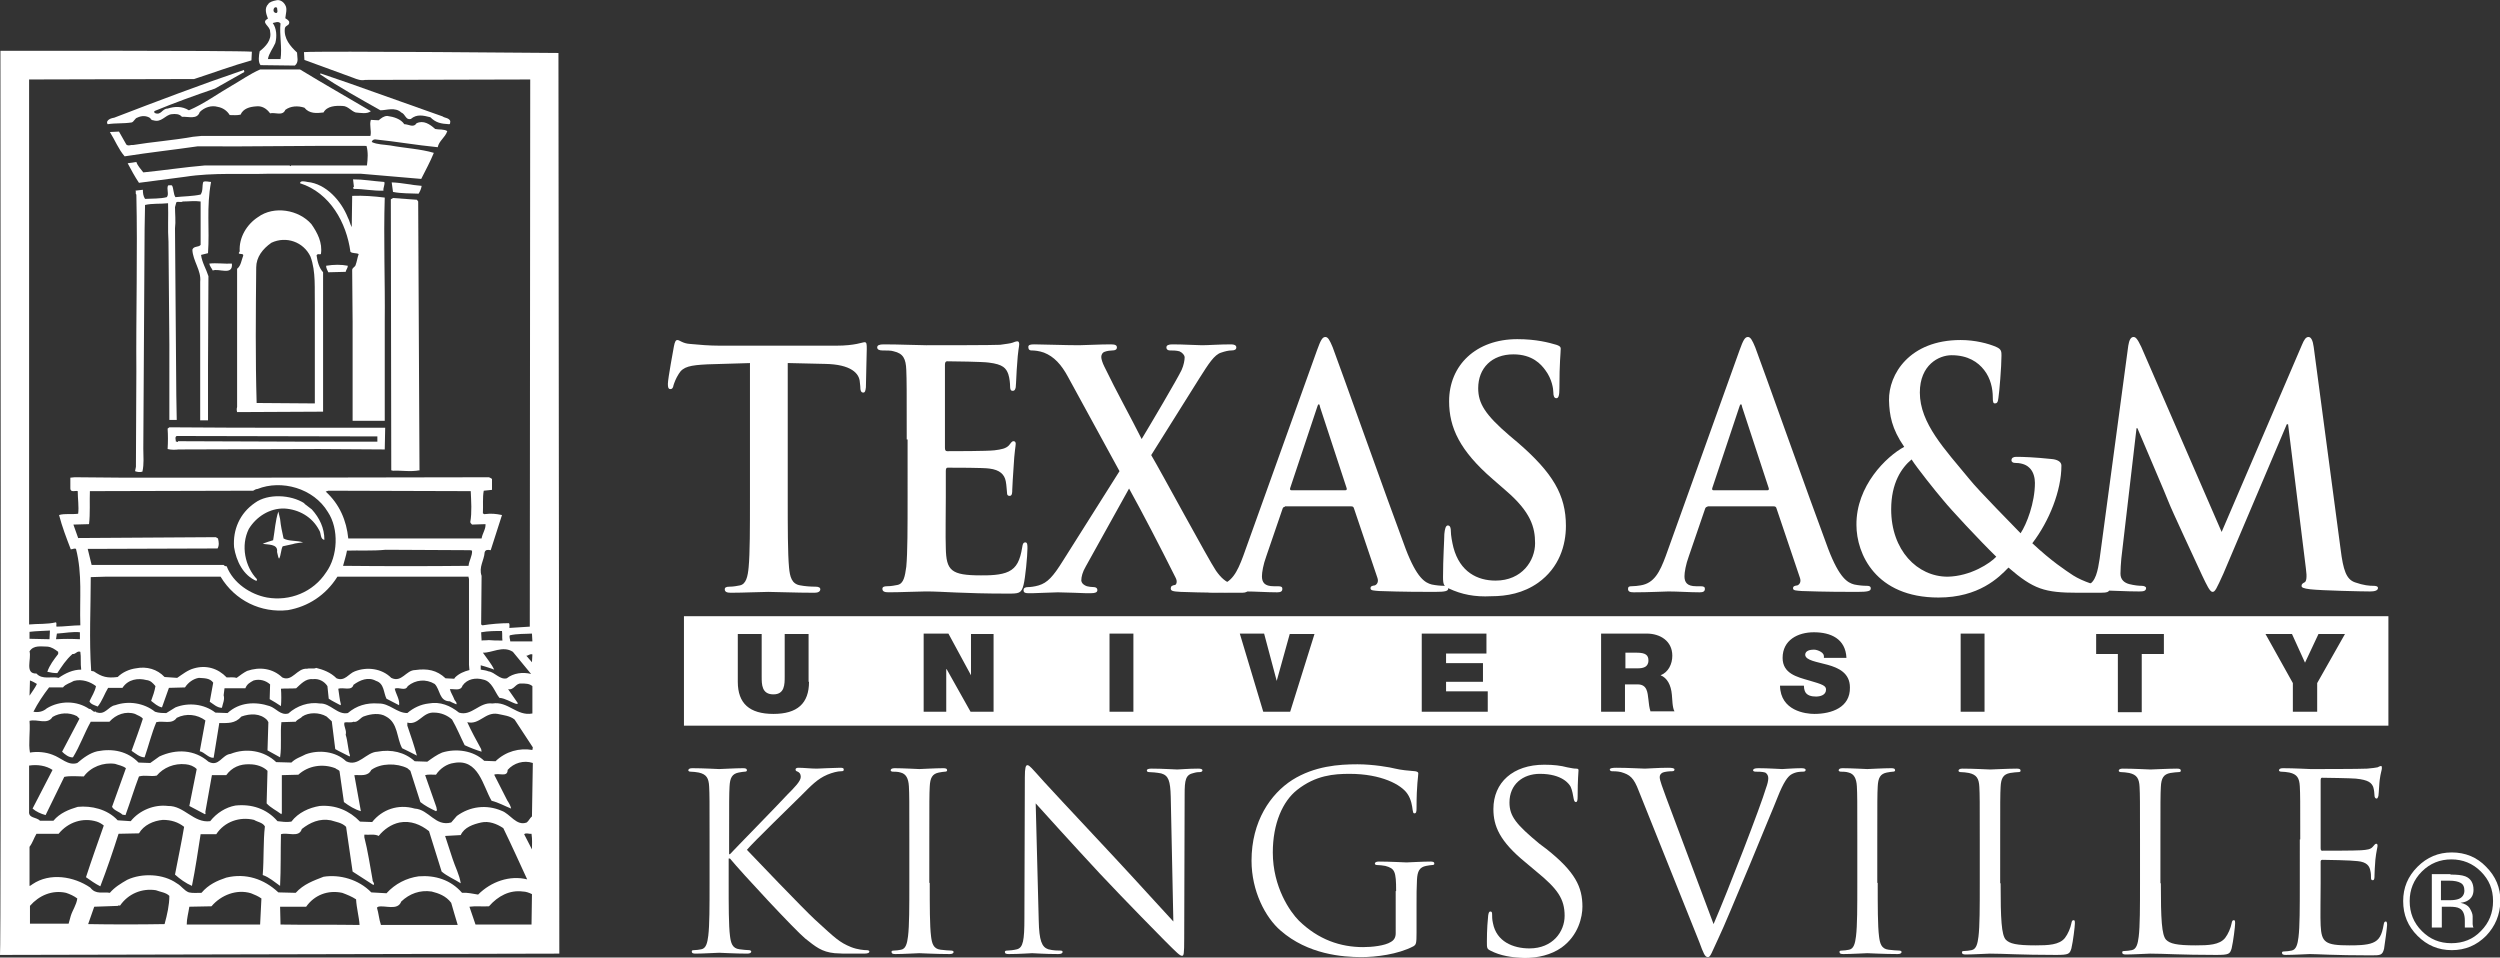 <?xml version="1.0" encoding="utf-8"?>
<!-- Generator: Adobe Illustrator 21.1.0, SVG Export Plug-In . SVG Version: 6.00 Build 0)  -->
<svg version="1.1" xmlns="http://www.w3.org/2000/svg" xmlns:xlink="http://www.w3.org/1999/xlink" x="0px" y="0px"
	 viewBox="0 0 575.7 220.5" style="enable-background:new 0 0 575.7 220.5;" xml:space="preserve">
<rect x="0" y="0" width="575.7" height="220.5" fill="#333333" stroke="none"/>
<style type="text/css">
	.st0{display:none;}
	.st1{display:inline;fill:#D73647;}
	.st2{fill:#FFFFFF;}
</style>
<g id="Layer_2" class="st0">
	<rect x="-85.3" y="-78.2" class="st1" width="722.7" height="362"/>
</g>
<g id="Layer_1">
	<path class="st2" d="M68.4,12.1c-1.5-1.4-3.1-3.2-2.8-5.6c0.2-0.8,1.1-0.5,1-1.5c-0.2-0.4-0.6-0.6-0.9-0.8c0.1-1,0.5-2.2,0-3
		c-0.4-0.8-1.3-1.4-2.2-1.1c-0.6,0.1-1.5,0.4-1.7,0.8c-1,1-0.5,2.3-0.1,3.4c-1.8,0.9,0.6,1.7,0.5,3c0.4,1.9-1,3.4-2.4,4.5
		c-0.2,1-0.4,2.5,0.2,3.2l7.9,0.1C68.9,14.3,68.4,13.1,68.4,12.1z M63.8,1.8c0,0.4,0.3,1.1-0.2,1.2c-0.2,0-0.6-0.2-0.6-0.5
		C62.9,2,63.3,1.4,63.8,1.8z M64.6,13.6h-2.9c0.2-1.3,1.2-2.5,1.7-3.7c0.4-1.5,0.3-3.4-0.6-4.6c0.6-0.1,1.3-0.5,1.8,0.1
		C64.3,7.9,65,11,64.6,13.6z"/>
	<path class="st2" d="M56.4,16.5l-6.9,3.9c-4.7,1.6-9.4,3.3-14,5.2c0.1,0.1,0,0.3,0.1,0.4c1.5,0.7,1.7-1,3-1
		c1.6-0.5,3.3-0.6,4.9,0.4c3.5-1.5,6.6-3.8,9.9-5.7c2.1-1.2,4.2-2.7,6.5-3.7l9.2,0c5.4,3.3,10.9,6.4,16.3,9.6
		c-0.8,0.7-2.4,0.4-3.5,0.3c-1-0.3-1.8-1.5-3-1.5c-1.6-0.1-3.6,0-4.4,1.5c-1.6,0.2-3.3,0.3-4.4-1.1c-1.5-0.5-3.2-0.4-4.4,0.5
		c-0.6,1.5-2.4,0.5-3.5,0.8c-0.8-1.1-1.9-1.8-3.3-1.6c-1.4,0.1-2.9,0.5-3.5,1.9c-0.9,0.2-1.6,0.1-2.5,0.1c-0.6-1-1.6-1.7-2.8-1.9
		c-1.4-0.4-3,0.1-4.1,1.2c-0.6,1.8-2.6,1-4.1,1.1c-0.6-0.7-1.5-0.7-2.4-0.6c-1.5,0.2-2.3,2-4.2,1.4c-0.3,0-0.6-0.2-0.7-0.5
		c-0.9-0.6-2-0.6-3-0.1c-0.5,0.1-0.8,1-1.3,1.1c-2,0.3-3.5,0.1-5.5,0.4c-0.2-0.2-0.2-0.6,0-0.8c0.4-0.5,1-0.6,1.5-0.7
		c9.9-3.8,19.9-7.6,29.9-11V16.5"/>
	<path class="st2" d="M101.9,26.8c0.5,0.4,1.5,0.3,1.8,1.1c-0.1,0.2,0.1,0.7-0.3,0.7c-1.8-0.1-3-0.3-4.3-1.6
		c-1.6-0.4-3.1-0.8-4.5,0.4c-1.2,0.3-1.2-1.1-2.2-1.5c-1.4-1.3-3.4-0.5-4.8-0.5c-4.6-2.6-9.5-5.3-13.9-8.3l0.1-0.2l6.7,2.3
		L101.9,26.8"/>
	<path class="st2" d="M93.1,28.6c1,0,2.1,0.9,2.8-0.2c1.6-0.8,3.1,0.2,4.3,1.3c0.9,0.2,2.1,0,2.8,0.5c-0.5,1.5-1.9,2.2-2.2,3.7
		c-5.1-0.5-9.5-1.3-14.4-1.8c-0.4,0-0.7,0.2-0.8,0.6c1.2,0.6,3,0.6,4.3,0.8c3.2,0.6,7,0.8,10,1.7c-0.8,2-1.9,4-2.9,6L83,40H62.1
		c-5.8,0.2-13.1-0.3-19.4,0.7L32,42.1c-1-1.5-1.8-3-2.6-4.5l2-0.3c0.3,0.9,1,1.6,1.6,2.4c5-0.5,9.4-1.2,14.2-1.6h19.5
		c0.2,0.4,0.3-0.1,0.5,0h17.3c0.2-1.6,0.3-3-0.1-4.5c-12.6-0.1-26.6,0.2-38.9,0.1C40,34.5,34.4,35.1,28.7,36
		c-1.4-1.6-2.2-3.7-3.4-5.6l2.1-0.1l1.7,3c0.5,0.4,1,0,1.5,0.1c4.2-0.7,9.4-1.1,13.8-1.9l2-0.2h38.9c0.3-1.2-0.3-2.5,0.1-3.7
		l1.8,0.1c0.6-0.5,1.2-1,2-1C90.7,26.9,92.3,27.4,93.1,28.6"/>
	<path class="st2" d="M81.3,41.3c2.4,0,4.5,0.4,7.2,0.6c0.2,0.6-0.3,1.3-0.2,2c-2.3,0.1-4.5-0.4-6.8-0.4c-0.2-0.1-0.3-0.3,0-0.5
		L81.3,41.3L81.3,41.3"/>
	<path class="st2" d="M48.6,41.9c-1.1,5.9-0.3,10.8-0.7,16.4l-1.6,0.4c0.2,1.7,1.2,3.3,1.7,4.9l-0.1,20.8v12.4l-1.8,0l0-31.9
		c0.3-2.6-1.7-4.8-1.8-7.4c0.3-0.9,1.4-0.5,1.9-1.1V46.4c-1.4-0.2-2.7,0-4.1,0c-0.5,0.3-1.1-0.1-1.5,0.2l-0.3,1.1
		c0,1.5,0.2,3.3,0,4.9l0.3,38.4l0.1,5.7l-1.7,0V79.4l-0.2-23.7c-0.2-2.9,0-5.9-0.1-8.9c-1.8,0.2-3.6,0-5.3,0.4l-0.1,5.5L33,103.3
		c0,2,0.2,3.4-0.2,5.3c-0.5,0.2-1.2,0.1-1.7-0.1l0.2-1l0.1-22c-0.1-12.8,0.3-27.7,0-40.7c-0.3-0.2,0-0.6-0.2-0.9l1.7-0.2
		c0,0.8,0.1,1.5,0.5,2.1c1.6-0.1,3.5,0,5-0.4c0.6-0.6-0.1-1.9,0.3-2.7c0.3,0,0.5-0.1,0.9,0c0.4,0.6,0.3,2,0.8,2.7
		c1.9-0.2,4-0.2,5.8-0.6c0.6-0.9,0.3-1.9,0.6-2.9C47.3,41.6,48.1,41.9,48.6,41.9"/>
	<path class="st2" d="M80.1,50.1c0.4,0.7,0.5,1.5,0.9,2.2l0.1-7.2c2.6-0.1,5.1,0.1,7.5,0.4C88.3,55,88.7,65,88.6,74v22.9h-7.4V74.1
		l-0.1-11.9c0-0.6,0.7-0.7,0.8-1.2c0.3-0.8,0.4-1.7,0.7-2.5c-0.6-0.3-1.4-0.1-1.9-0.5c-0.9-6.7-4.7-13.6-11.6-15.8
		c0-0.7,1.2-0.4,1.7-0.3C75.1,42.3,78.6,46.3,80.1,50.1"/>
	<path class="st2" d="M97.1,42.8c-0.1,0.7-0.4,1.3-0.7,1.8c-1.9-0.1-3.9,0-5.9-0.4L90.2,42C92.8,42.1,94.5,42.6,97.1,42.8"/>
	<path class="st2" d="M96.3,46.4l0.3,61.8c0,0,0.1,0.1,0,0.1c-2.1,0.4-4.1,0-6.1,0.1l-0.4-0.1L90,45.9l0.5-0.3L96,46L96.3,46.4"/>
	<path class="st2" d="M74.4,62.7c-0.9-1-1.3-2.4-1.5-3.9c0.3-0.5,0.6-0.1,1-0.3c0.4-2.6-0.8-4.9-2.2-6.9c-2.9-3.3-8.6-4.3-12.3-1.6
		c-2.6,1.7-4.4,4.7-4.2,7.9c-0.8,1,1,0.2,0.8,1c-0.4,1-0.5,2.3-1.4,3c0,10.6,0,21.4,0,31.8c-0.2,0.6,0,1.2,0,1.2l19.8-0.1L74.4,62.7
		z M72.5,92.9l-13.4-0.1c-0.3-10.2-0.2-20.6-0.1-31.2c0-2.4,1.5-4.3,3.5-5.7c3.4-1.6,7.4-0.2,9,3.2c1.3,3.5,0.9,7.5,1,11.3
		L72.5,92.9z"/>
	<path class="st2" d="M53.4,60.7c0.3,2.9-3.1,1-4.4,1.6c-0.3-0.6-0.7-1-0.8-1.6C49.8,60.5,51.8,60.8,53.4,60.7"/>
	<path class="st2" d="M80.1,61.2c0,0.5-0.4,0.9-0.5,1.4l-4,0.1c-0.2-0.5-0.5-0.9-0.5-1.5C76.9,60.9,78.6,60.9,80.1,61.2"/>
	<path class="st2" d="M69.5,98.5c-10.2,0-20.7,0-30.5-0.1l-0.4,0.3c0.1,1.5,0.1,3.1,0,4.7c0.7,0.2,1.8,0.2,2.5,0.1l32.3-0.1
		l15.2,0.1l0.1-5L69.5,98.5z M86.9,101.7H68.1L41,101.6c0,0.4-0.3,0-0.5,0.1c0-0.4-0.3-1.1,0.2-1.3l46.2,0.1V101.7z"/>
	<path class="st2" d="M71.8,117.3c1.8,2,2.9,4.3,2.9,7c-1-0.1-0.7-1.5-1.2-2.2c-1.6-3.1-4.7-4.8-8-5c-3.4-0.1-6.5,1.9-8.2,4.7
		c-1.9,3.8-0.9,8.7,1.9,11.6c-0.1,0.1-0.1,0.3-0.1,0.4c-3.1-1.3-4.7-4.6-5.2-7.8c-0.3-4,1.3-7.8,4.8-10.2c3-2.2,8.3-1.9,11.4,0.1
		v0.1L71.8,117.3"/>
	<path class="st2" d="M64.5,119.5c0.2,1.9,0.4,2.6,0.8,4.5c1.2,0.7,3.1,0.4,4.5,0.9c0,0-2,0.2-2.4,0.4l-2.3,0.5
		c-0.4,0.7-0.4,2.1-0.8,2.8c-0.2,0.1-0.3-0.8-0.5-1.5c0.3-2-2.4-1.6-3.3-1.9c0.8-0.3,1.7-0.6,2.4-0.8c0.4-2.3,0.5-4.5,1.2-6.6
		L64.5,119.5"/>
	<path class="st2" d="M128.6,12.2c0,0-55-0.5-58.6-0.2l0.1,1.8l11.2,4.1c1,0.4,1.8,0.7,2.8,0.5l38-0.1l-0.1,126l-4.7,0.3
		c0-0.4,0.1-0.9-0.1-1.1c-1.9,0-4.2,0.2-6.1,0.5l-0.3-0.2l0.1-11.2c-0.7-2,0.6-3.6,0.7-5.4c0.2-0.7,0.8-0.6,1.4-0.5l2.6-8.1
		c-1.5-0.3-2.4-0.4-4.1-0.2l-0.3-0.2c0.1-1.8-0.1-3.6,0.2-5.2l1.9-0.2v-2.5c-0.2-0.2-0.5-0.3-0.7-0.4l-57.2,0.1L28.5,110l-11.3-0.1
		l-1,0.1l0,2.5c0,1,1.3,0.4,1.7,0.6c0,1.7,0.3,3.6,0.1,5.2c-1.3,0.2-3.1-0.1-4.4,0.3c0.7,2.7,1.7,5.3,2.7,7.9c0.4,0,0.8-0.3,1.2-0.1
		c1.5,5.9,0.8,11.3,1,17.6c-1.6,0-3.8,0.3-5.5,0.3c-0.1-0.3,0.1-0.7-0.1-1c-2.1,0.5-4.1,0.3-6.2,0.5l0-125.5l38-0.1
		c4-1.3,8.9-3.1,13.2-4.3l0.1-2c-4.1-0.3-57.9-0.2-57.9-0.2S0.3,219.9,0,219.9h0.3l128.5-0.3L128.6,12.2z M117.4,146.3
		c1.7-0.4,3.6-0.3,5.1-0.4l0.1,1.8h-5.1C117.5,147.2,117.2,146.7,117.4,146.3z M122.6,150.7l-0.1,1.8l-1.3-1.5
		C121.7,151,122,150.5,122.6,150.7z M115.6,145.3c0.1,0.8,0,1.4,0.1,2.2c-1.2,0-2.3,0-3.2-0.1c-0.6,0.1-1,0-1.6,0.1l-0.1-1.9
		C112.4,145.3,114.1,145.3,115.6,145.3z M113.8,154.2c-0.6-1.3-1.7-2.6-2.6-3.9c2,0.1,4.6-1.7,6.9-0.2l4.2,5.1
		c-1.9-0.5-4.1-0.2-5.6,1c-1.6,0.4-2.7-1.4-4.2-1.6c-0.5-0.2-1.1-0.3-1.8-0.4l0-1C111.7,153.5,112.8,153.8,113.8,154.2z
		 M111.3,156.5c2,0.4,2.6,2.8,3.7,4.2c1.4,0.1,2.6,1,3.9,1.4l0.4-0.1l-2.3-3.3c1.4,0.3,1.7-1.4,3-1.3c1,0,1.9,0,2.6,0.6v6.3
		c-3.6,0.7-5.6-2.9-9.2-2.3c-3-0.4-4.8,3-7.7,2.1c-2-1.6-4.3-2.6-7-2.1c-1.8,0.2-3.5,1-4.9,2.2c-2.5,0-4.1-2.3-6.7-2.2
		c-2.7-0.2-5,0.5-7,2.2c-2.4,0.5-4-2.3-6.4-2.2c-2.6-0.4-5.3,0.5-7.3,2.3c-1.8,0.5-2.8-1.2-4.3-1.7c-3.3-1.1-7-0.9-9.7,1.6l-2.8-0.1
		c-2.6-2-6.2-2.4-9.2-1.2l-2.1,1.3c-0.9,0-1.7,0-2.6-0.3c-2.5-2-6.1-2.6-9.2-1.5c-1.5,0.2-2.3,2.4-4.3,1.6l-0.1,0.1
		c0.2-0.5-0.4,0-0.6-0.3l-0.8-0.6l-0.1,0.1c-2.9-2-6.8-2-9.8-0.2c-0.9,0.8-2,1-3.1,0.8c1-2,2.3-3.9,3.6-5.6h3.2
		c0.6-0.8,1.7-1,2.5-1.5c1.9-0.5,3.8,0.2,5.1,1.2c-0.2,1.2-1,2.4-1.5,3.5c0.3,0.7,1.2,0.9,1.9,1.2c1-1.2,1.6-3,2.4-4.3l3.3,0
		c1.3-2,3.6-2.3,5.5-1.8c1,0.1,1.5,0.7,2.1,1.4c-0.2,1.2-0.6,2.3-1,3.4c0.8,0.6,1.5,1.3,2.5,1.5l1.6-4.5l3.7-0.1
		c0.7-1.1,1.9-2,3.2-2.2c1.2,0.1,2.5,0,3.3,1.1l-0.8,4.4c0.8,0.5,1.7,1.4,2.8,1.4c0.2-1,0.7-1.9,0.4-2.9l0.2-1.6l4.8,0
		c0.4-1,1-1.3,1.9-1.8c1.4-0.4,2.8,0,3.8,0.9l-0.1,3.4c0.9,0.5,1.7,1,2.6,1.6c0.1-1.2,0.1-2.8,0-4c1-0.1,2.3,0,3.5-0.1
		c1-0.9,2.2-2.3,3.8-2.1c1.4-0.2,2.7,0.5,3.4,1.6l0.3,2.9c0.9,0.6,1.8,1,2.7,1.5l0.1-0.2c-0.3-1.1-0.4-2.4-0.6-3.6
		c1.1-0.4,3.1,0.6,3.5-0.9c1.5-1.1,3.4-1.9,5.2-0.9c1.9,0.6,1.7,2.7,2.4,4.1l2.9,1.5c0.2-1.3-0.7-2.5-1-3.8c1-0.5,2.4,0.7,3-0.6
		c1.8-1.5,4.2-1.7,6.2-0.5c1.3,1.3,1,4,3.5,4c0.5,0.3,1.1,0.5,1.5,0.7c0.2-0.5-0.4-0.8-0.5-1.2c-0.3-0.8-0.8-1.5-1-2.3
		c1-0.1,2.5,0.5,2.9-0.8C107.6,156.3,109.6,156,111.3,156.5z M6.8,160.2l0.1-3.5c0.6,0.2,1.1,0.5,1.6,0.8
		C8.1,158.4,7.3,159.4,6.8,160.2z M107.9,133l0.1,0.3l0,19.8l0.1,1.2c-1.2,0.3-2.4,0.8-3.3,1.7l-0.2,0.3l-2-0.1
		c-2-1.9-4.2-2.3-7-1.9c-2.1,0-3.1,3-5.5,1.8c-2.2-2.2-5.6-2.6-8.4-1.5c-1.4,0.5-2.3,2.4-4.2,1.6c-1.4-1.4-3.1-2-4.7-2.4
		c-0.5,0.3-1.4,0-2.1,0.2c-2.3-0.2-3.4,3.1-5.7,2c-2.2-2.1-5.2-2.5-8.1-1.5c-0.8,0.4-1.6,1-2.4,1.6c-0.7-0.2-1.5-0.1-2.3-0.1
		c-2-2.1-4.7-2.9-7.5-2.1c-1.5,0.4-2.7,1.4-3.9,2.2l-2.9-0.2c-1.7-1.8-4.1-2.5-6.6-2c-1.5,0.2-3.1,0.9-4.2,2c-2.4,0.3-3.6,0-5.5-1.3
		l-0.6-0.1c-0.5-7.2-0.1-14.5-0.1-21.6l3.3-0.1l26.6,0c3.3,5.5,9.3,8.4,15.5,7.7c4.6-0.8,8.7-3.4,11.4-7.7H107.9z M79,130.3
		c0.3-1.2,0.7-2.3,0.9-3.5c2.8-0.1,5.9,0.1,8.9-0.2l19.5,0.1l0.4,0.1c0.1,1.2-0.7,2.3-0.8,3.5C98.3,130.4,88.7,130.4,79,130.3z
		 M75.6,113l32.8,0.1c0.1,2.2,0.3,4.9-0.1,7.1c0,0.2,0.2,0.4,0.4,0.6l3.1-0.1c0.1,1.1-0.7,2.1-0.9,3.3H80.2c-0.4-4.1-2-7.9-5.2-10.8
		L75.6,113z M18,123.9l-1.1-3.1l3.6-0.1c0.3-2.4,0.1-5.3,0.2-7.6l37.6-0.1c0.3-0.2,0.7-0.4,1-0.4c5.5-2.2,12.9-0.2,16.2,5.3
		c2.6,3.9,2.3,10.2-0.4,13.9c-3,4.6-8.4,6.7-13.6,5.8c-3.8-0.7-7.8-3.3-9.3-7.2c-0.4,0-0.5-0.1-0.7-0.3H21.1l-0.9-3.7l29.9-0.1
		c0.4-0.7,0.3-1.5,0.1-2.3l-0.5-0.3L18,123.9z M13.1,145.9c1.7-0.1,3.8-0.5,5.3-0.3v1.6c-2-0.1-3.6-0.1-5.5,0L13.1,145.9z
		 M6.8,145.5c1.5-0.2,3.3-0.2,4.7-0.3l-0.1,2l-4.6-0.1V145.5z M6.8,150c0.9-1.5,2.7-1.1,4.1-1.1c1,0.1,1.7,0.6,2.5,1.2v0.5
		c-1,1.3-2,2.6-2.5,4.1c0.8,0.2,1.5,0.3,2.3,0.3c1-1.5,2-3.1,3.5-4.4c0.8,0.1,1-0.8,1.8-0.5c0.2,1.2,0,2.7,0.2,4.1
		c-1.9,0-3.6,0.8-5.2,1.9c-1.6-0.4-3.8,0.5-5.1-1C5.6,155.2,7.3,151.7,6.8,150z M6.8,166c1.8-0.5,4.1,1,5.3-0.9
		c1.7-1,3.8-1.1,5.6-0.2l0.6,0.6l-4,7.6c0.6,0.6,1.6,1.4,2.5,1.3c1.6-2.6,2.6-5.5,4.1-8.2h4.3c1.5-1.7,3.8-2.5,5.9-1.8
		c0.7,0.4,1.3,0.5,1.8,1.1c-0.8,2.5-1.7,4.9-2.6,7.4c0.9,0.6,1.9,1.5,3,1.5c0.9-2.6,1.6-5.5,2.7-8.1c1.6-0.4,3.6,0.6,4.7-1
		c2.2-1.1,4.7-0.8,6.6,0.6L46,173c1.1,0.2,2,1.6,3.2,1.5l1.3-8c1.9,0,3.6,0.2,5.1-1.5c2-0.7,4.3-0.8,5.9,0.8l0.3,0.5l-0.2,6.5
		c1,0.5,1.9,1.1,2.9,1.6c0.4-2.7,0-5.6,0.3-8.1l3.3-0.1c0.4-0.6,1.1-0.7,1.5-1.2c1.5-1,3.9-1,5.6,0c0.5,0.4,0.7,0.7,1.2,1.1l0.8,6.4
		c1,0.6,2.2,1.1,3.3,1.7l0.1-0.2c-0.5-1.5-0.5-3.3-1-4.8c0.3-1-0.5-1.9-0.3-2.8c0.6-0.2,1.5,0.1,2.1-0.2c1,0.3,1.6-1.1,2.6-1.3
		c1.4-0.5,3.5-0.8,4.9,0.1c2.8,1.5,2.4,4.9,3.7,7.3c1.1,0.5,2.2,1.1,3.4,1.7c-0.6-2.2-1.4-4.6-2.2-6.9v-0.7c2.6,0.7,3.5-2.5,6.2-2.3
		c1.5,0,3,0.6,4.1,1.6c1.1,1.9,1.9,3.9,2.9,5.9c1.3,0.6,2.6,1.1,3.9,1.5l-0.1-0.6c-1.1-2-2.3-4.2-3.2-6.2c2.8,0.7,4.1-2.4,7-1.9
		c1.3,0.3,2.8,0.4,3.9,1.3l4.2,6.4l-0.1,0.6c-3-0.5-6.1,0.3-8.5,2.6l-2.6-0.1c-2.5-2.4-6.5-2.9-9.7-1.9c-1.2,0.5-2.3,1.3-3.4,2.1
		l-2.9-0.1c-2.3-2.1-5.4-2.8-8.6-2.2c-2.6,0.1-4.4,3.6-7.2,2.2c-2.4-2.3-6.3-2.7-9.3-1.6c-1.1,0.6-2.3,0.9-3.3,1.9l-3.5-0.1
		c-2.8-2.7-7-3.3-10.5-1.9c-2,0.2-2.7,3.1-5.1,1.8c-3.2-2.8-7.4-3-11.3-1.2l-2.1,1.5l-2.7-0.1c-2.5-2.6-5.9-3.3-9.5-2.6
		c-1.7,0.4-3.2,1.5-4.6,2.7c-2.1,0.7-3.7-1.2-5.7-1.9c-1.5-0.6-3.5-0.8-5.2-0.5C6.5,171.2,7,168.6,6.8,166z M16.3,210.9l-0.5,1.8
		H6.9v-4.1c2.1-2.4,5.1-3.7,8.3-3c0.9,0.3,1.8,0.7,2.6,1.3C17.6,208.4,16.7,209.6,16.3,210.9z M37.9,212.8c-5.7,0.1-12.3,0.1-17.6,0
		l1.4-4c2.1-0.1,3.8-0.1,5.6-0.2v-0.2c0.1,0,0.2,0.1,0.3,0.2c1.9-2.8,5.1-4.1,8.3-3.6c1,0.4,2.3,0.5,3.1,1.3
		C39,208.4,38.5,210.6,37.9,212.8z M59.9,212.9H43c0-1.4,0.4-2.7,0.6-4.1l5.1-0.1c2.2-2.6,5.8-4,9.1-3c0.8,0.3,1.7,0.7,2.4,1.2
		L59.9,212.9z M64.6,212.9l-0.1-4.1l6,0c1.9-2.7,5-3.9,8.3-3.2c1.1,0.4,2.3,0.9,3.2,1.5c0.1,2,0.7,4.1,0.8,5.9
		C76.6,212.9,69.9,213,64.6,212.9z M87.7,212.9c-0.4-1.1-0.5-2.6-0.9-3.9l0.3-0.2c1.5-0.4,4.5,1,5.3-1.2c1.9-1.8,4.3-2.7,7-2.3
		c1.6,0.4,3.3,1,4.5,2.6c0.5,1.7,1,3.5,1.5,5.1H87.7z M106.4,205.6c-2.6-3-6.2-4.1-10-3.8c-2.8,0.4-5.4,1.7-7.4,3.9l-3.5-0.2
		c-2.9-3-7.3-4.2-11-3.6c-2.3,0.9-4.6,1.7-6.4,3.7l-4-0.1c-3.3-3.1-7.5-4.5-12-3.4c-2.1,0.7-4.1,1.6-5.7,3.5c-1,0-2.1,0.1-2.9-0.1
		c-1.1-0.4-1.7-1.5-2.8-2.1c-3.1-2.2-8-2.4-11.4-0.8c-1.4,0.8-2.9,1.7-4,3c-1.6-0.3-3.2,0.5-4.5-1.2c-3.8-2.6-9.3-3.5-13.3-0.8
		c-0.3,0.2-0.5,0.4-0.7,0.4l0-9c0.7-0.9,1-2,1.6-3h5.1c2.2-2.7,5.6-3.8,8.8-2.8c0.6,0.2,1.1,0.5,1.6,0.9c-1.4,4-2.8,7.9-4.1,11.9
		c1,0.7,2.1,1.5,3.3,2.1c1.5-3.9,2.9-8,4.2-12.1l4.7-0.1c1.1-1.9,3.3-2.9,5.5-3.1c1.9,0,3.5,0.5,4.9,1.6c-0.6,3.6-1.4,7.3-2.1,11
		c1.1,1,2.5,2,3.9,2.6c0.8-3.9,1.4-8.1,2-11.9h3.6c1.9-2.9,5.4-4.1,8.7-3.3c0.8,0.5,2,0.6,2.5,1.5c-0.4,3.4-0.2,7.5-0.5,11.2
		c1.5,0.5,2.7,1.6,4,2.5c0.2-4,0.1-7.9,0.2-11.9c1.5-0.5,4.2,0.9,4.8-1.2c1.9-1.5,4.1-2.5,6.7-2c1.2,0.4,2.5,0.5,3.5,1.5l1.5,10.3
		l4.8,3.1c0.4-0.4-0.3-0.8-0.2-1.2c-0.6-3.3-1.1-6.7-1.9-9.8l0-0.6c1.1,0.1,2.4-0.2,3.3,0.3c1.2-1.5,2.9-2.7,4.8-3.1
		c2.6-0.5,4.9,0.5,6.8,2l2.9,9.3c1.3,1.1,3,1.8,4.4,2.7c-0.3-2-1.3-3.8-1.9-5.7l-1.7-5.2l3.6-0.2c0.8-1.8,2.9-2.5,4.7-2.9
		c1.8-0.4,3.6,0.3,5.1,1.3c1.9,3.9,3.7,7.9,5.5,11.8c-4-1-8.3,0.5-11.3,3.5C108.7,205.8,107.7,205.5,106.4,205.6z M122.4,212.9
		h-12.9l-1.4-4.1c1.4-0.2,3,0,4.5-0.1c2.1-2.4,4.8-3.8,7.8-3.4c0.7,0,1.5,0.3,2.1,0.6L122.4,212.9z M122.5,195.6l-1.8-3.5
		c0.5-0.4,1.1,0,1.7-0.1C122.6,193.4,122.5,194.4,122.5,195.6z M122.5,188c-0.5,0.4-0.7,1-1.2,1.4c-2.4,0.9-3.8-2-5.8-2.7
		c-3.5-1.5-7.3-1-10.3,1.2l-1.3,1.5c-3.7,1-5.1-3-8.4-3.2c-3.8-1.1-7.5,0.2-9.8,3.1l-2.8-0.1c-2.4-2.5-5.6-3.9-9.3-3.6
		c-2.4,0.4-4.9,1.5-6.5,3.6c-1.1,0.2-2.3,0-3.2-0.1c-2.5-2.9-6-4-9.7-3.6c-2.2,0.4-4.3,1.7-5.8,3.6c-3.8,0.5-6-3.6-9.7-3.5
		c-3.2-0.4-6.6,1-8.6,3.5l-3-0.2c-2.4-2.6-6.1-3.4-9.2-3.1c-2,0.6-4.1,1.4-5.6,3.2H9.2c-0.8-0.9-2.7-0.5-2.5-2.2v-10.5
		c1.9-0.3,3.9,0,5.4,1l-4.6,8.9c0.8,0.7,1.9,1.2,3,1.5l4.3-8.8c1.4-0.3,3.1-0.1,4.5-0.1c1.6-2.2,4.5-3.3,7.2-2.9
		c0.8,0.3,1.7,0.4,2.5,1l-3.2,8.9c0.5,0.9,1.7,1.1,2.4,1.8l0.7,0.1c1.1-3,2-6,3.1-8.9c1.5-0.4,2.7,0.1,4.1-0.2
		c1.5-1.8,4-2.9,6.7-2.6c0.9,0.1,1.8,0.4,2.5,1.1l-1.7,8.5l3.6,1.9c0.3-0.1,0-0.5,0.1-0.6c0.5-2.7,1-5.6,1.5-8.4h3.3
		c1.3-1.8,3.2-2.6,5.4-2.5c1.5,0,3.1,0.5,4.1,1.5l-0.2,7.5c0.9,1,2.2,1.6,3.4,2.5l0.1-0.3c0-2.8,0-5.7,0-8.7l3.8-0.1
		c2.3-2.1,5.6-2.6,8.5-1.5c0.3,0.3,1,0.4,1,0.8l1,7c1.2,0.9,2.5,1.7,3.9,2.1l-1.5-8.3c1.4-0.1,3.1,0.4,3.9-1.2
		c2.2-1.6,5.9-1.6,8.3-0.4l0.7,0.6l2.3,7.2c1,0.8,2.3,1.5,3.6,2.1c0.4-0.2,0.1-0.5,0.1-0.9l-2.6-7.4c0.6-0.2,1.7-0.1,2.5-0.1
		c0.9-1.4,2.5-2.5,4.1-2.7c5.7-1.1,6.7,5.3,8.7,8.7c1.6,0.4,3,1.2,4.5,1.8c-0.1-0.6-0.5-1.3-0.9-1.9l-3-5.9c1-0.5,3.1,0.7,3.1-1.1
		c1.4-1.6,3.7-2.3,5.8-1.6C122.6,179.7,122.6,183.8,122.5,188z"/>
	<path class="st2" d="M173,83.6l-10.1,0.3c-3.9,0.2-5.6,0.5-6.6,2.2c-0.7,1.1-1,2-1.2,2.6c-0.1,0.6-0.3,0.9-0.7,0.9
		c-0.5,0-0.6-0.4-0.6-1.2c0-1.2,1.3-8.1,1.4-8.7c0.2-1,0.4-1.4,0.8-1.4c0.5,0,1.2,0.8,2.9,0.9c2,0.2,4.5,0.4,6.8,0.4h26.9
		c4.3,0,6-0.8,6.5-0.8c0.5,0,0.5,0.5,0.5,1.6c0,1.6-0.2,6.8-0.2,8.8c-0.1,0.8-0.2,1.2-0.6,1.2c-0.5,0-0.7-0.4-0.7-1.5L198,88
		c-0.1-2-2-4.1-8-4.2l-8.6-0.2v30.9c0,6.9,0,12.9,0.3,16.2c0.2,2.1,0.6,3.8,2.6,4.1c1,0.2,2.4,0.3,3.5,0.3c0.7,0,1.1,0.2,1.1,0.6
		c0,0.5-0.5,0.8-1.3,0.8c-4.5,0-8.8-0.2-10.7-0.2c-1.6,0-5.8,0.2-8.6,0.2c-0.9,0-1.4-0.2-1.4-0.8c0-0.4,0.3-0.6,1.1-0.6
		c1,0,1.8-0.2,2.4-0.3c1.4-0.3,1.8-2,2-4.2c0.3-3.2,0.3-9.1,0.3-16.1V83.6"/>
	<path class="st2" d="M208.8,101.2c0-11.5,0-13.6-0.1-16c-0.1-2.6-0.7-3.8-2.9-4.3c-0.5-0.2-1.7-0.2-2.6-0.2c-0.7,0-1.2-0.2-1.2-0.7
		c0-0.5,0.5-0.7,1.5-0.7c3.6,0,7.9,0.2,9.8,0.2c2.2,0,15.7,0,17-0.1c1.3-0.2,2.4-0.3,2.9-0.5c0.3-0.1,0.7-0.3,1.1-0.3
		c0.3,0,0.4,0.3,0.4,0.7c0,0.5-0.3,1.4-0.5,4.9c-0.1,0.8-0.2,4.1-0.3,5c-0.1,0.4-0.2,0.8-0.7,0.8c-0.5,0-0.6-0.4-0.6-1.1
		c0-0.5-0.1-1.8-0.4-2.7c-0.5-1.4-1.2-2.3-4.5-2.7c-1.2-0.2-8.3-0.3-9.6-0.3c-0.3,0-0.5,0.2-0.5,0.8v19.1c0,0.5,0.1,0.8,0.5,0.8
		c1.5,0,9.3,0,10.9-0.2c1.6-0.2,2.6-0.4,3.3-1.1c0.5-0.6,0.7-1,1.1-1c0.3,0,0.5,0.2,0.5,0.6c0,0.5-0.3,1.7-0.5,5.5
		c-0.1,1.5-0.3,4.5-0.3,5.1c0,0.6,0,1.4-0.6,1.4c-0.5,0-0.6-0.3-0.6-0.7c-0.1-0.8-0.1-1.7-0.3-2.7c-0.3-1.5-1.3-2.6-3.8-2.9
		c-1.3-0.2-8-0.2-9.6-0.2c-0.3,0-0.4,0.3-0.4,0.8v6c0,2.6-0.1,9.5,0,11.7c0.1,5.2,1.2,6.3,8.1,6.3c1.8,0,4.6,0,6.4-0.9
		c1.8-0.9,2.6-2.5,3.1-5.6c0.1-0.8,0.3-1.1,0.7-1.1c0.5,0,0.5,0.6,0.5,1.4c0,1.7-0.5,6.9-0.9,8.4c-0.5,2-1.1,2-3.7,2
		c-10.3,0-14.8-0.5-18.8-0.5c-1.6,0-5.8,0.2-8.6,0.2c-0.9,0-1.4-0.2-1.4-0.8c0-0.4,0.3-0.6,1.1-0.6c1,0,1.8-0.2,2.4-0.3
		c1.4-0.3,1.7-2,2-4.2c0.3-3.2,0.3-9.1,0.3-16.1V101.2"/>
	<path class="st2" d="M265.1,104.8c2.2,3.7,13.2,24.1,14.9,26.6c1.2,1.7,2.2,2.6,3.9,3.2c1.2,0.4,2,0.5,2.6,0.5
		c0.5,0,0.9,0.2,0.9,0.6c0,0.5-0.5,0.8-1.3,0.8h-2c-1.6,0-7,0-12.2-0.2c-1.8-0.1-2.3-0.2-2.3-0.8c0-0.5,0.3-0.7,1-0.8
		c0.3-0.1,0.6-0.8,0.1-1.7c-3.7-7.4-7.6-14.9-10.7-20.5l-10,18c-0.7,1.2-1,2.3-1,3.2c0.1,0.7,0.7,1.1,1.3,1.3c0.4,0.1,1,0.2,1.6,0.2
		c0.4,0,0.8,0.2,0.8,0.7c0,0.5-0.5,0.7-1.4,0.7H250c-0.4,0-4.7-0.2-6.4-0.2c-1.3,0-4.6,0.2-5.7,0.2h-1.2c-0.7,0-1-0.2-1-0.7
		c0-0.5,0.4-0.7,1-0.7c0.5,0,1.5-0.1,2.5-0.4c2-0.6,3.3-2,5.6-5.7l13-20.6L246,86.9c-1.6-3-3.3-4.8-5.6-5.7
		c-1.1-0.4-2.2-0.5-2.9-0.5c-0.4,0-0.7-0.2-0.7-0.8c0-0.5,0.5-0.6,1.4-0.6c1.6,0,7.1,0.2,10.3,0.2c1,0,4.8-0.2,7.3-0.2
		c1,0,1.4,0.2,1.4,0.7c0,0.5-0.4,0.7-1,0.7c-0.4,0-1.3,0.1-1.8,0.3c-0.6,0.2-0.8,0.8-0.8,1.2c0,0.5,0.3,1.4,0.7,2.2
		c2.9,6,6,11.5,8.6,16.7c2-3.3,8.2-13.8,9.2-15.9c0.5-1.1,0.7-2.3,0.7-2.9c0-0.5-0.5-1.1-1.2-1.4c-0.7-0.2-1.6-0.2-2.2-0.2
		c-0.4,0-0.8-0.2-0.8-0.7c0-0.5,0.5-0.7,1.4-0.7c2.6,0,5.5,0.2,6.8,0.2c1.4,0,4.1-0.2,6.7-0.2c0.7,0,1.2,0.2,1.2,0.7
		c0,0.5-0.4,0.7-1.1,0.7c-0.7,0-1.5,0.2-2.4,0.5c-1.6,0.5-2.9,2.6-5,5.9L265.1,104.8"/>
	<path class="st2" d="M295.9,116.7c-0.3,0-0.5,0.2-0.6,0.6l-3.7,10.8c-0.7,1.9-1,3.7-1,4.6c0,1.4,0.6,2.3,2.7,2.3h1
		c0.8,0,1,0.2,1,0.6c0,0.6-0.4,0.8-1.2,0.8c-2.2,0-5.1-0.2-7.2-0.2c-0.7,0-4.5,0.2-8,0.2c-0.9,0-1.3-0.2-1.3-0.8
		c0-0.5,0.3-0.6,0.8-0.6c0.6,0,1.6-0.1,2.1-0.2c3.1-0.5,4.4-3,5.8-6.8l17-47.4c0.8-2.2,1.2-3,1.9-3c0.6,0,1,0.7,1.7,2.4
		c1.6,4.2,12.5,34.9,16.8,46.4c2.6,6.8,4.5,7.8,6,8.2c1,0.2,2,0.3,2.9,0.3c0.5,0,0.9,0.1,0.9,0.6c0,0.6-0.6,0.8-3.1,0.8
		c-2.4,0-7.4,0-12.8-0.2c-1.2-0.1-2-0.1-2-0.6c0-0.5,0.3-0.6,1-0.7c0.5-0.2,0.9-0.8,0.6-1.7l-5.4-16c-0.1-0.4-0.3-0.5-0.7-0.5H295.9
		 M309.8,112.9c0.3,0,0.4-0.2,0.3-0.5L304,93.8c-0.1-0.3-0.1-0.7-0.3-0.7c-0.2,0-0.3,0.4-0.4,0.7l-6.2,18.6c-0.1,0.3,0,0.5,0.3,0.5
		H309.8z"/>
	<path class="st2" d="M333.6,135.5c-1.1-0.5-1.3-0.9-1.3-2.6c0-4.2,0.3-8.7,0.3-9.9c0.1-1.1,0.3-2,0.8-2c0.6,0,0.7,0.7,0.7,1.3
		c0,1,0.3,2.6,0.6,3.8c1.5,5.6,5.5,7.6,9.7,7.6c6.1,0,9.1-4.6,9.1-8.6c0-3.7-1-7.2-6.7-12.1l-3.1-2.7c-7.5-6.5-10-11.8-10-17.9
		c0-8.3,6.2-14.3,15.7-14.3c4.4,0,7.3,0.8,9,1.3c0.6,0.2,1,0.4,1,0.9c0,1-0.3,3.2-0.3,9.1c0,1.7-0.2,2.3-0.7,2.3
		c-0.5,0-0.7-0.5-0.7-1.4c0-0.7-0.3-3-1.8-5c-1-1.4-3-3.7-7.4-3.7c-5,0-8.1,3.2-8.1,7.8c0,3.5,1.6,6.1,7.2,10.9l1.9,1.6
		c8.1,7,11.1,12.1,11.1,19.2c0,4.4-1.5,9.6-6.4,13.1c-3.4,2.4-7.2,3.1-10.8,3.1C339.6,137.5,336.6,136.9,333.6,135.5"/>
	<path class="st2" d="M393.2,116.7c-0.3,0-0.5,0.2-0.6,0.6l-3.7,10.8c-0.7,1.9-1,3.7-1,4.6c0,1.4,0.6,2.3,2.7,2.3h1
		c0.8,0,1,0.2,1,0.6c0,0.6-0.4,0.8-1.2,0.8c-2.2,0-5.1-0.2-7.2-0.2c-0.7,0-4.5,0.2-8,0.2c-0.9,0-1.3-0.2-1.3-0.8
		c0-0.5,0.3-0.6,0.8-0.6c0.6,0,1.6-0.1,2.1-0.2c3.1-0.5,4.4-3,5.8-6.8l17-47.4c0.8-2.2,1.2-3,1.9-3c0.6,0,1,0.7,1.7,2.4
		c1.6,4.2,12.5,34.9,16.8,46.4c2.6,6.8,4.5,7.8,6,8.2c1,0.2,2,0.3,2.9,0.3c0.5,0,0.9,0.1,0.9,0.6c0,0.6-0.6,0.8-3.1,0.8
		c-2.4,0-7.4,0-12.8-0.2c-1.2-0.1-2-0.1-2-0.6c0-0.5,0.3-0.6,1-0.7c0.5-0.2,0.9-0.8,0.6-1.7l-5.4-16c-0.1-0.4-0.3-0.5-0.7-0.5H393.2
		 M407,112.9c0.3,0,0.4-0.2,0.3-0.5l-6.1-18.6c-0.1-0.3-0.1-0.7-0.3-0.7c-0.2,0-0.3,0.4-0.4,0.7l-6.2,18.6c-0.1,0.3,0,0.5,0.3,0.5
		H407z"/>
	<path class="st2" d="M438.5,102.9c-2.9-4.2-3.4-7.3-3.5-10.7c-0.1-6,4.7-13.9,16.5-13.9c3.3,0,6.4,0.8,8.2,1.6
		c1.2,0.5,1.2,1.1,1.2,2c0,2.5-0.5,8.5-0.7,9.7c-0.1,1.1-0.4,1.3-0.8,1.3s-0.5-0.3-0.5-1.4c0-2-0.5-4.4-2-6.3
		c-1.4-1.8-3.7-3.4-7.5-3.4c-2.9,0-7.3,2.2-7.3,8.6c0,7.1,5.8,13.1,11.3,19.8c2.3,2.9,10.7,11.3,11.9,12.6c1.4-2.1,3.3-7,3.3-11.6
		c0-1.1-0.3-2.6-1.3-3.5c-0.9-0.9-2.3-1.1-3.3-1.1c-0.4,0-0.8-0.2-0.8-0.6c0-0.6,0.5-0.8,1.1-0.8c1.6,0,4.3,0.1,8.1,0.5
		c1.3,0.1,2.3,0.6,2.3,1.5c0,5.8-2.8,12.8-6.7,17.9c4.5,4.2,7.6,6.2,9.4,7.4c2.2,1.4,5.9,2.6,7.3,2.6c0.6,0,1,0.1,1,0.7
		c0,0.5-0.5,0.7-2,0.7h-5.2c-7.7,0-10.2-0.8-16-5.8c-2.2,2.3-6.8,6.9-16.1,6.9c-14.5,0-18.9-10.1-18.9-16.7
		C427.4,111.9,434.4,105.1,438.5,102.9 M459.7,128.2c-3.9-3.8-10.5-10.9-12.2-13c-1.8-2.1-6.1-7.5-7.3-9.4
		c-2.3,1.9-4.7,5.4-4.7,11.5c0,9.4,6,15.5,13,15.5C453.8,132.7,458.3,129.7,459.7,128.2z"/>
	<path class="st2" d="M490.1,79.6c0.2-1.3,0.6-2,1.2-2c0.5,0,0.9,0.4,1.8,2.3l18.5,42.6l18.5-43.1c0.5-1.2,0.9-1.8,1.5-1.8
		c0.6,0,1,0.8,1.2,2.3l6.2,46.6c0.6,4.8,1.3,6.9,3.3,7.6c2,0.7,3.3,0.8,4.2,0.8c0.6,0,1.1,0.1,1.1,0.5c0,0.6-0.8,0.8-1.8,0.8
		c-1.7,0-11.1-0.2-13.8-0.5c-1.6-0.2-2-0.4-2-0.8c0-0.4,0.3-0.6,0.7-0.8c0.4-0.2,0.6-1.1,0.3-3.2l-4.1-33.2h-0.3L512,132.1
		c-1.6,3.5-1.9,4.2-2.5,4.2c-0.6,0-1.3-1.5-2.4-3.8c-1.6-3.5-7-15-7.8-17.1c-0.6-1.6-4.7-11.1-7.1-16.8H492l-3.5,30
		c-0.1,1.4-0.2,2.3-0.2,3.5c0,1.4,0.9,2.1,2,2.4c1.2,0.3,2.2,0.4,2.9,0.4c0.5,0,1,0.2,1,0.5c0,0.7-0.6,0.8-1.6,0.8
		c-2.9,0-5.9-0.2-7.1-0.2c-1.3,0-4.5,0.2-6.7,0.2c-0.7,0-1.2-0.2-1.2-0.8c0-0.4,0.4-0.5,1.1-0.5c0.5,0,1,0,2-0.2
		c1.9-0.5,2.4-3.4,2.8-6L490.1,79.6"/>
	<path class="st2" d="M163.4,193.3c0-8.8,0-10.4-0.1-12.2c-0.1-1.9-0.6-2.8-2.4-3.2c-0.5-0.1-1.4-0.2-1.9-0.2
		c-0.2,0-0.5-0.1-0.5-0.3c0-0.3,0.3-0.5,0.9-0.5c2.5,0,5.9,0.2,6.2,0.2c0.5,0,3.8-0.2,5.5-0.2c0.6,0,0.9,0.1,0.9,0.5
		c0,0.2-0.2,0.3-0.5,0.3c-0.4,0-0.7,0.1-1.4,0.2c-1.5,0.3-2,1.2-2.1,3.2c-0.1,1.8-0.1,3.4-0.1,12.2v3.4h0.2
		c1-1.1,11.2-11.5,13.2-13.7c1.6-1.6,3.1-3.1,3.1-4.1c0-0.7-0.3-1-0.7-1.2c-0.3-0.1-0.5-0.2-0.5-0.5c0-0.3,0.3-0.4,0.7-0.4
		c1.1,0,2.9,0.2,4.2,0.2c0.3,0,4-0.2,5.4-0.2c0.6,0,0.8,0.1,0.8,0.4c0,0.3-0.1,0.4-0.6,0.4c-0.8,0-2,0.3-3.2,0.8
		c-2.3,1-3.6,2.4-6.1,4.9c-1.4,1.4-11.3,11-12.4,12.4c1.5,1.6,13.2,13.8,15.6,16c4.8,4.4,5.7,5.3,8.4,6.4c1.5,0.6,3.1,0.7,3.5,0.7
		c0.4,0,0.7,0.1,0.7,0.3c0,0.3-0.3,0.5-1.2,0.5h-2.9c-1.6,0-2.7,0-3.9-0.1c-3-0.3-4.4-1.5-6.8-3.4c-2.5-2.1-14.5-15-17.3-18.4h-0.3
		v5.5c0,5.4,0,9.9,0.3,12.3c0.2,1.6,0.5,2.9,2.2,3.1c0.8,0.1,1.7,0.2,2.2,0.2c0.3,0,0.5,0.2,0.5,0.3c0,0.3-0.3,0.5-0.9,0.5
		c-2.8,0-6.1-0.2-6.5-0.2c-0.5,0-3.7,0.2-5.4,0.2c-0.6,0-0.9-0.1-0.9-0.5c0-0.2,0.1-0.3,0.5-0.3c0.5,0,1.2-0.1,1.7-0.2
		c1.1-0.2,1.4-1.5,1.6-3.1c0.3-2.4,0.3-6.8,0.3-12.3V193.3"/>
	<path class="st2" d="M214.1,203.3c0,5.4,0,9.9,0.3,12.3c0.2,1.6,0.5,2.9,2.2,3.1c0.8,0.1,2,0.2,2.5,0.2c0.3,0,0.5,0.2,0.5,0.3
		c0,0.3-0.3,0.5-0.9,0.5c-3.1,0-6.7-0.2-7-0.2c-0.3,0-3.8,0.2-5.5,0.2c-0.6,0-0.9-0.1-0.9-0.5c0-0.2,0.1-0.3,0.5-0.3
		c0.5,0,1.2-0.1,1.7-0.2c1.1-0.2,1.4-1.5,1.6-3.1c0.3-2.4,0.3-6.8,0.3-12.3v-10c0-8.8,0-10.4-0.1-12.2c-0.1-1.9-0.7-2.9-1.9-3.2
		c-0.6-0.2-1.4-0.2-1.8-0.2c-0.2,0-0.5-0.1-0.5-0.3c0-0.3,0.3-0.5,0.9-0.5c1.9,0,5.4,0.2,5.7,0.2c0.3,0,3.8-0.2,5.5-0.2
		c0.6,0,0.9,0.1,0.9,0.5c0,0.2-0.2,0.3-0.5,0.3c-0.4,0-0.7,0.1-1.4,0.2c-1.5,0.3-2,1.2-2.1,3.2c-0.1,1.8-0.1,3.4-0.1,12.2V203.3"/>
	<path class="st2" d="M239.2,212c0.1,4.6,0.7,6.1,2.2,6.6c1.1,0.3,2.3,0.3,2.8,0.3c0.3,0,0.5,0.1,0.5,0.3c0,0.3-0.3,0.5-1,0.5
		c-3.2,0-5.5-0.2-6-0.2c-0.5,0-2.9,0.2-5.4,0.2c-0.6,0-0.9-0.1-0.9-0.5c0-0.2,0.2-0.3,0.5-0.3c0.5,0,1.5-0.1,2.3-0.3
		c1.4-0.4,1.7-2,1.7-7.2l0.1-32.4c0-2.2,0.2-2.8,0.6-2.8c0.5,0,1.4,1.2,2,1.8c0.8,1,9.3,10.1,18,19.4c5.6,6,11.8,12.9,13.6,14.8
		l-0.6-28.7c-0.1-3.7-0.5-4.9-2.2-5.4c-1-0.2-2.3-0.3-2.8-0.3c-0.4,0-0.5-0.2-0.5-0.4c0-0.3,0.5-0.4,1.1-0.4c2.5,0,5.3,0.2,5.9,0.2
		c0.6,0,2.5-0.2,4.8-0.2c0.6,0,1,0.1,1,0.4c0,0.2-0.2,0.4-0.6,0.4c-0.3,0-0.7,0-1.4,0.2c-1.9,0.4-2.1,1.6-2.1,5l-0.1,33.1
		c0,3.7-0.1,4-0.5,4c-0.5,0-1.1-0.6-4.1-3.6c-0.6-0.6-8.8-8.9-14.8-15.3c-6.6-7.1-13-14.2-14.8-16.2L239.2,212"/>
	<path class="st2" d="M321.5,205.2c0-4.6-0.3-5.2-2.5-5.8c-0.5-0.1-1.4-0.2-1.9-0.2c-0.2,0-0.5-0.1-0.5-0.3c0-0.3,0.3-0.5,0.9-0.5
		c2.5,0,6.1,0.2,6.4,0.2c0.3,0,3.8-0.2,5.5-0.2c0.6,0,0.9,0.1,0.9,0.5c0,0.2-0.2,0.3-0.5,0.3c-0.4,0-0.7,0.1-1.4,0.2
		c-1.5,0.3-2,1.2-2.1,3.2c-0.1,1.8-0.1,3.5-0.1,5.9v6.3c0,2.5-0.1,2.7-0.7,3.1c-3.6,1.9-8.7,2.5-12,2.5c-4.3,0-12.3-0.6-18.6-6.1
		c-3.5-3-6.7-9.1-6.7-16.1c0-9.1,4.4-15.4,9.4-18.6c5.1-3.2,10.7-3.6,15-3.6c3.6,0,7.6,0.7,8.7,1c1.2,0.3,3.2,0.5,4.6,0.6
		c0.6,0.1,0.7,0.3,0.7,0.5c0,0.8-0.4,2.4-0.4,8c0,0.9-0.1,1.2-0.5,1.2c-0.3,0-0.3-0.3-0.4-0.8c-0.1-0.8-0.3-2.4-1.2-3.7
		c-1.4-2.1-6-4.6-13.3-4.6c-3.6,0-7.8,0.3-12.1,3.7c-3.3,2.6-5.6,7.7-5.6,14.4c0,8,4,13.7,6,15.7c4.5,4.4,9.6,6.1,14.8,6.1
		c2,0,5-0.3,6.4-1.2c0.7-0.4,1.1-1,1.1-2V205.2"/>
	<path class="st2" d="M343.2,218.9c-0.8-0.4-0.8-0.6-0.8-2.1c0-2.8,0.2-5.1,0.3-6c0.1-0.6,0.2-0.9,0.5-0.9c0.3,0,0.4,0.2,0.4,0.6
		c0,0.5,0,1.3,0.2,2.1c0.8,4.2,4.6,5.8,8.4,5.8c5.4,0,8.1-3.9,8.1-7.5c0-3.9-1.6-6.2-6.5-10.2l-2.5-2.1c-6-4.9-7.4-8.4-7.4-12.3
		c0-6.1,4.5-10.2,11.7-10.2c2.2,0,3.8,0.2,5.3,0.6c1.1,0.2,1.5,0.3,2,0.3c0.5,0,0.6,0.1,0.6,0.4c0,0.3-0.2,2.1-0.2,6
		c0,0.9-0.1,1.3-0.4,1.3c-0.3,0-0.4-0.3-0.5-0.7c-0.1-0.7-0.4-2.2-0.7-2.8c-0.3-0.6-1.9-3-7.1-3c-3.9,0-7,2.4-7,6.6
		c0,3.2,1.6,5.1,6.9,9.5l1.6,1.2c6.7,5.3,8.3,8.8,8.3,13.3c0,2.3-0.9,6.6-4.8,9.4c-2.4,1.7-5.5,2.4-8.5,2.4
		C348.1,220.5,345.5,220.1,343.2,218.9"/>
	<path class="st2" d="M394.6,212.8c3.3-7.6,10.9-27.3,12.1-31.4c0.3-0.8,0.5-1.6,0.5-2.2c0-0.5-0.2-1-0.7-1.3
		c-0.7-0.2-1.5-0.2-2.2-0.2c-0.3,0-0.6-0.1-0.6-0.3c0-0.3,0.3-0.5,1.2-0.5c2.3,0,4.9,0.2,5.5,0.2c0.3,0,2.8-0.2,4.4-0.2
		c0.6,0,1,0.1,1,0.4c0,0.3-0.2,0.4-0.7,0.4c-0.4,0-1.6,0-2.7,0.7c-0.7,0.5-1.6,1.5-3.1,5.3c-0.6,1.6-3.5,8.4-6.3,15.3
		c-3.5,8.3-6,14.4-7.3,17.1c-1.6,3.4-1.8,4.3-2.4,4.3c-0.7,0-1-0.8-2-3.5l-13.9-34.7c-1.2-3.2-2.1-3.8-4.1-4.4
		c-0.8-0.2-1.8-0.2-2.1-0.2c-0.3,0-0.5-0.2-0.5-0.4c0-0.3,0.6-0.4,1.5-0.4c2.7,0,5.9,0.2,6.6,0.2c0.6,0,3.1-0.2,5.3-0.2
		c1,0,1.5,0.1,1.5,0.4c0,0.3-0.2,0.4-0.6,0.4c-0.6,0-1.6,0.1-2.1,0.3c-0.6,0.3-0.7,0.7-0.7,1.1c0,0.7,0.7,2.5,1.5,4.7L394.6,212.8"
		/>
	<path class="st2" d="M432.4,203.3c0,5.4,0,9.9,0.3,12.3c0.2,1.6,0.5,2.9,2.2,3.1c0.8,0.1,2,0.2,2.5,0.2c0.3,0,0.5,0.2,0.5,0.3
		c0,0.3-0.3,0.5-0.9,0.5c-3.1,0-6.7-0.2-7-0.2c-0.3,0-3.8,0.2-5.5,0.2c-0.6,0-0.9-0.1-0.9-0.5c0-0.2,0.1-0.3,0.5-0.3
		c0.5,0,1.2-0.1,1.7-0.2c1.1-0.2,1.4-1.5,1.6-3.1c0.3-2.4,0.3-6.8,0.3-12.3v-10c0-8.8,0-10.4-0.1-12.2c-0.1-1.9-0.7-2.9-1.9-3.2
		c-0.6-0.2-1.4-0.2-1.8-0.2c-0.2,0-0.5-0.1-0.5-0.3c0-0.3,0.3-0.5,0.9-0.5c1.9,0,5.4,0.2,5.7,0.2c0.3,0,3.8-0.2,5.5-0.2
		c0.6,0,0.9,0.1,0.9,0.5c0,0.2-0.2,0.3-0.5,0.3c-0.4,0-0.7,0.1-1.4,0.2c-1.5,0.3-2,1.2-2.1,3.2c-0.1,1.8-0.1,3.4-0.1,12.2V203.3"/>
	<path class="st2" d="M460.7,203.4c0,8.3,0.2,11.9,1.2,13c0.9,0.9,2.4,1.3,6.8,1.3c3,0,5.5-0.1,6.8-1.7c0.7-0.9,1.3-2.3,1.5-3.4
		c0.1-0.5,0.2-0.7,0.5-0.7c0.3,0,0.3,0.2,0.3,0.8s-0.4,4-0.8,5.7c-0.4,1.3-0.6,1.5-3.6,1.5c-8.1,0-11.9-0.3-15.2-0.3
		c-0.5,0-3.8,0.2-5.5,0.2c-0.6,0-0.9-0.1-0.9-0.5c0-0.2,0.1-0.3,0.5-0.3c0.5,0,1.2-0.1,1.7-0.2c1.1-0.2,1.4-1.5,1.6-3.1
		c0.3-2.4,0.3-6.8,0.3-12.3v-10c0-8.8,0-10.4-0.1-12.2c-0.1-1.9-0.6-2.8-2.4-3.2c-0.5-0.1-1.4-0.2-1.9-0.2c-0.2,0-0.5-0.1-0.5-0.3
		c0-0.3,0.3-0.5,0.9-0.5c2.5,0,6.1,0.2,6.4,0.2c0.3,0,4.4-0.2,6.1-0.2c0.6,0,0.9,0.1,0.9,0.5c0,0.2-0.2,0.3-0.5,0.3
		c-0.4,0-1.2,0.1-1.9,0.2c-1.6,0.3-2.1,1.2-2.2,3.2c-0.1,1.8-0.1,3.4-0.1,12.2V203.4"/>
	<path class="st2" d="M497.6,203.4c0,8.3,0.2,11.9,1.2,13c0.9,0.9,2.4,1.3,6.8,1.3c3,0,5.5-0.1,6.8-1.7c0.7-0.9,1.3-2.3,1.5-3.4
		c0.1-0.5,0.2-0.7,0.5-0.7c0.3,0,0.3,0.2,0.3,0.8s-0.4,4-0.8,5.7c-0.4,1.3-0.6,1.5-3.6,1.5c-8.1,0-11.9-0.3-15.2-0.3
		c-0.5,0-3.8,0.2-5.5,0.2c-0.6,0-0.9-0.1-0.9-0.5c0-0.2,0.1-0.3,0.5-0.3c0.5,0,1.2-0.1,1.7-0.2c1.1-0.2,1.4-1.5,1.6-3.1
		c0.3-2.4,0.3-6.8,0.3-12.3v-10c0-8.8,0-10.4-0.1-12.2c-0.1-1.9-0.6-2.8-2.4-3.2c-0.5-0.1-1.4-0.2-1.9-0.2c-0.2,0-0.5-0.1-0.5-0.3
		c0-0.3,0.3-0.5,0.9-0.5c2.5,0,6.1,0.2,6.4,0.2c0.3,0,4.4-0.2,6.1-0.2c0.6,0,0.9,0.1,0.9,0.5c0,0.2-0.2,0.3-0.5,0.3
		c-0.4,0-1.2,0.1-1.9,0.2c-1.6,0.3-2.1,1.2-2.2,3.2c-0.1,1.8-0.1,3.4-0.1,12.2V203.4"/>
	<path class="st2" d="M529.7,193.3c0-8.8,0-10.4-0.1-12.2c-0.1-1.9-0.6-2.8-2.4-3.2c-0.5-0.1-1.4-0.2-1.9-0.2
		c-0.2,0-0.5-0.1-0.5-0.3c0-0.3,0.3-0.5,0.9-0.5c2.5,0,6.1,0.2,6.4,0.2c0.4,0,11.7,0,13-0.1c1.1-0.1,2-0.2,2.4-0.3
		c0.3-0.1,0.5-0.3,0.8-0.3c0.2,0,0.2,0.2,0.2,0.5c0,0.4-0.3,1.1-0.5,2.7c-0.1,0.6-0.2,3.1-0.3,3.7c-0.1,0.3-0.2,0.6-0.4,0.6
		c-0.3,0-0.5-0.3-0.5-0.7c0-0.4-0.1-1.4-0.3-2c-0.4-0.9-1-1.6-4-1.9c-1-0.1-7.1-0.2-7.8-0.2c-0.2,0-0.3,0.2-0.3,0.6v15.6
		c0,0.4,0.1,0.6,0.3,0.6c0.7,0,7.7,0,9-0.1c1.4-0.1,2.2-0.2,2.7-0.8c0.4-0.5,0.6-0.7,0.8-0.7c0.2,0,0.3,0.1,0.3,0.5
		c0,0.3-0.3,1.3-0.5,3.2c-0.1,1.1-0.2,3.2-0.2,3.6c0,0.5,0,1.1-0.4,1.1c-0.3,0-0.4-0.2-0.4-0.5c0-0.6,0-1.1-0.2-1.9
		c-0.2-0.8-0.7-1.8-2.9-2c-1.5-0.2-7.1-0.3-8.1-0.3c-0.3,0-0.4,0.2-0.4,0.4v5c0,1.9-0.1,8.5,0,9.7c0.2,3.9,1,4.6,6.6,4.6
		c1.5,0,4,0,5.4-0.6c1.5-0.6,2.1-1.8,2.5-4.1c0.1-0.6,0.2-0.8,0.5-0.8c0.3,0,0.3,0.5,0.3,0.8c0,0.5-0.5,4.3-0.7,5.5
		c-0.4,1.5-0.8,1.5-3.1,1.5c-8.5,0-12.3-0.3-14-0.3c-0.3,0-3.8,0.2-5.5,0.2c-0.6,0-0.9-0.1-0.9-0.5c0-0.2,0.1-0.3,0.5-0.3
		c0.5,0,1.2-0.1,1.7-0.2c1.1-0.2,1.4-1.5,1.6-3.1c0.3-2.4,0.3-6.8,0.3-12.3V193.3"/>
	<g>
		<path class="st2" d="M376.9,150.3h-2.6v3.6h2.9c1,0,2.4-0.2,2.4-1.8C379.6,150.9,379,150.3,376.9,150.3z"/>
		<path class="st2" d="M157.5,141.9v25.2H550v-25.2H157.5z M186.3,157c0,5-2.7,7.4-8.2,7.4c-5.5,0-8.2-2.4-8.2-7.4v-11h5.5v9.8
			c0,1.8,0,4.1,2.7,4.1c2.6,0,2.6-2.3,2.6-4.1V146h5.5V157z M228.9,163.9h-5.4l-5.5-9.8h-0.1v9.8h-5.2v-18h5.7l5.2,9.6h0V146h5.2
			V163.9z M261,163.9h-5.5v-18h5.5V163.9z M297.1,163.9h-6.2l-5.4-18h5.6l2.9,10.9h0L297,146h5.7L297.1,163.9z M342.5,163.9h-15.1
			v-18h14.9v4.6h-9.3v2.2h8.5v4.3h-8.5v2.2h9.6V163.9z M380.1,163.9c-0.3-0.9-0.4-1.8-0.5-2.8c-0.2-1.7-0.3-3.5-2.5-3.5h-2.9v6.3
			h-5.5v-18h10.5c3.1,0,5.9,1.7,5.9,5.1c0,1.9-0.9,3.8-2.7,4.5c1.5,0.6,2.4,2.2,2.6,4.5c0.1,0.9,0.1,3,0.6,3.8H380.1z M417.8,164.4
			c-2,0-7.8-0.7-7.9-6.5h5.5c0,0.5,0.1,0.9,0.2,1.2c0.4,1.1,1.6,1.3,2.6,1.3c0.9,0,2.3-0.3,2.3-1.6c0-0.9-0.8-1.2-3.9-2.1
			c-2.8-0.8-6.1-1.6-6.1-5.2c0-4.1,3.5-5.9,7.2-5.9c3.9,0,7.3,1.5,7.5,5.9h-5.2c0.1-0.7-0.2-1.1-0.7-1.4c-0.5-0.3-1.1-0.5-1.6-0.5
			c-0.8,0-2,0.2-2,1.2c0.1,1.3,2.7,1.6,5.2,2.3c2.5,0.7,5.1,1.9,5.1,5.2C426.1,162.9,421.8,164.4,417.8,164.4z M457,163.9h-5.5v-18
			h5.5V163.9z M498.2,150.6h-5v13.4h-5.5v-13.4h-5V146h15.6V150.6z M533.6,157.3v6.6H528v-6.6l-6.3-11.3h6.1l3,6.6l3.1-6.6h6.1
			L533.6,157.3z"/>
	</g>
	<path class="st2" d="M572.5,215.5c-2.2,2.2-4.8,3.3-7.9,3.3c-3.1,0-5.7-1.1-7.9-3.3c-2.2-2.2-3.3-4.8-3.3-8c0-3.1,1.1-5.7,3.3-7.9
		c2.2-2.2,4.8-3.3,7.9-3.3c3.1,0,5.8,1.1,7.9,3.3c2.2,2.2,3.3,4.8,3.3,7.9C575.7,210.7,574.6,213.3,572.5,215.5 M557.7,200.7
		c-1.9,1.9-2.8,4.2-2.8,6.8c0,2.7,0.9,5,2.8,6.9c1.9,1.9,4.1,2.8,6.8,2.8c2.7,0,5-0.9,6.8-2.8c1.9-1.9,2.8-4.2,2.8-6.9
		c0-2.7-0.9-4.9-2.8-6.8c-1.9-1.9-4.2-2.8-6.8-2.8C561.9,197.9,559.6,198.8,557.7,200.7z M564.3,201.4c1.5,0,2.6,0.1,3.4,0.4
		c1.3,0.5,1.9,1.6,1.9,3.1c0,1.1-0.4,1.9-1.2,2.4c-0.4,0.3-1,0.5-1.8,0.6c1,0.2,1.7,0.6,2.1,1.2c0.4,0.7,0.7,1.3,0.7,1.9v0.9
		c0,0.3,0,0.6,0,0.9c0,0.3,0.1,0.5,0.1,0.6l0.1,0.2h-2c0,0,0-0.1,0-0.1c0,0,0-0.1,0-0.1l0-0.4v-1c0-1.4-0.4-2.4-1.2-2.8
		c-0.5-0.3-1.3-0.4-2.4-0.4h-1.7v4.8H560v-12.3H564.3z M566.6,203.3c-0.5-0.3-1.4-0.5-2.6-0.5h-1.9v4.5h2c0.9,0,1.6-0.1,2.1-0.3
		c0.8-0.3,1.3-1,1.3-1.9C567.5,204.2,567.2,203.6,566.6,203.3z"/>
</g>
</svg>
